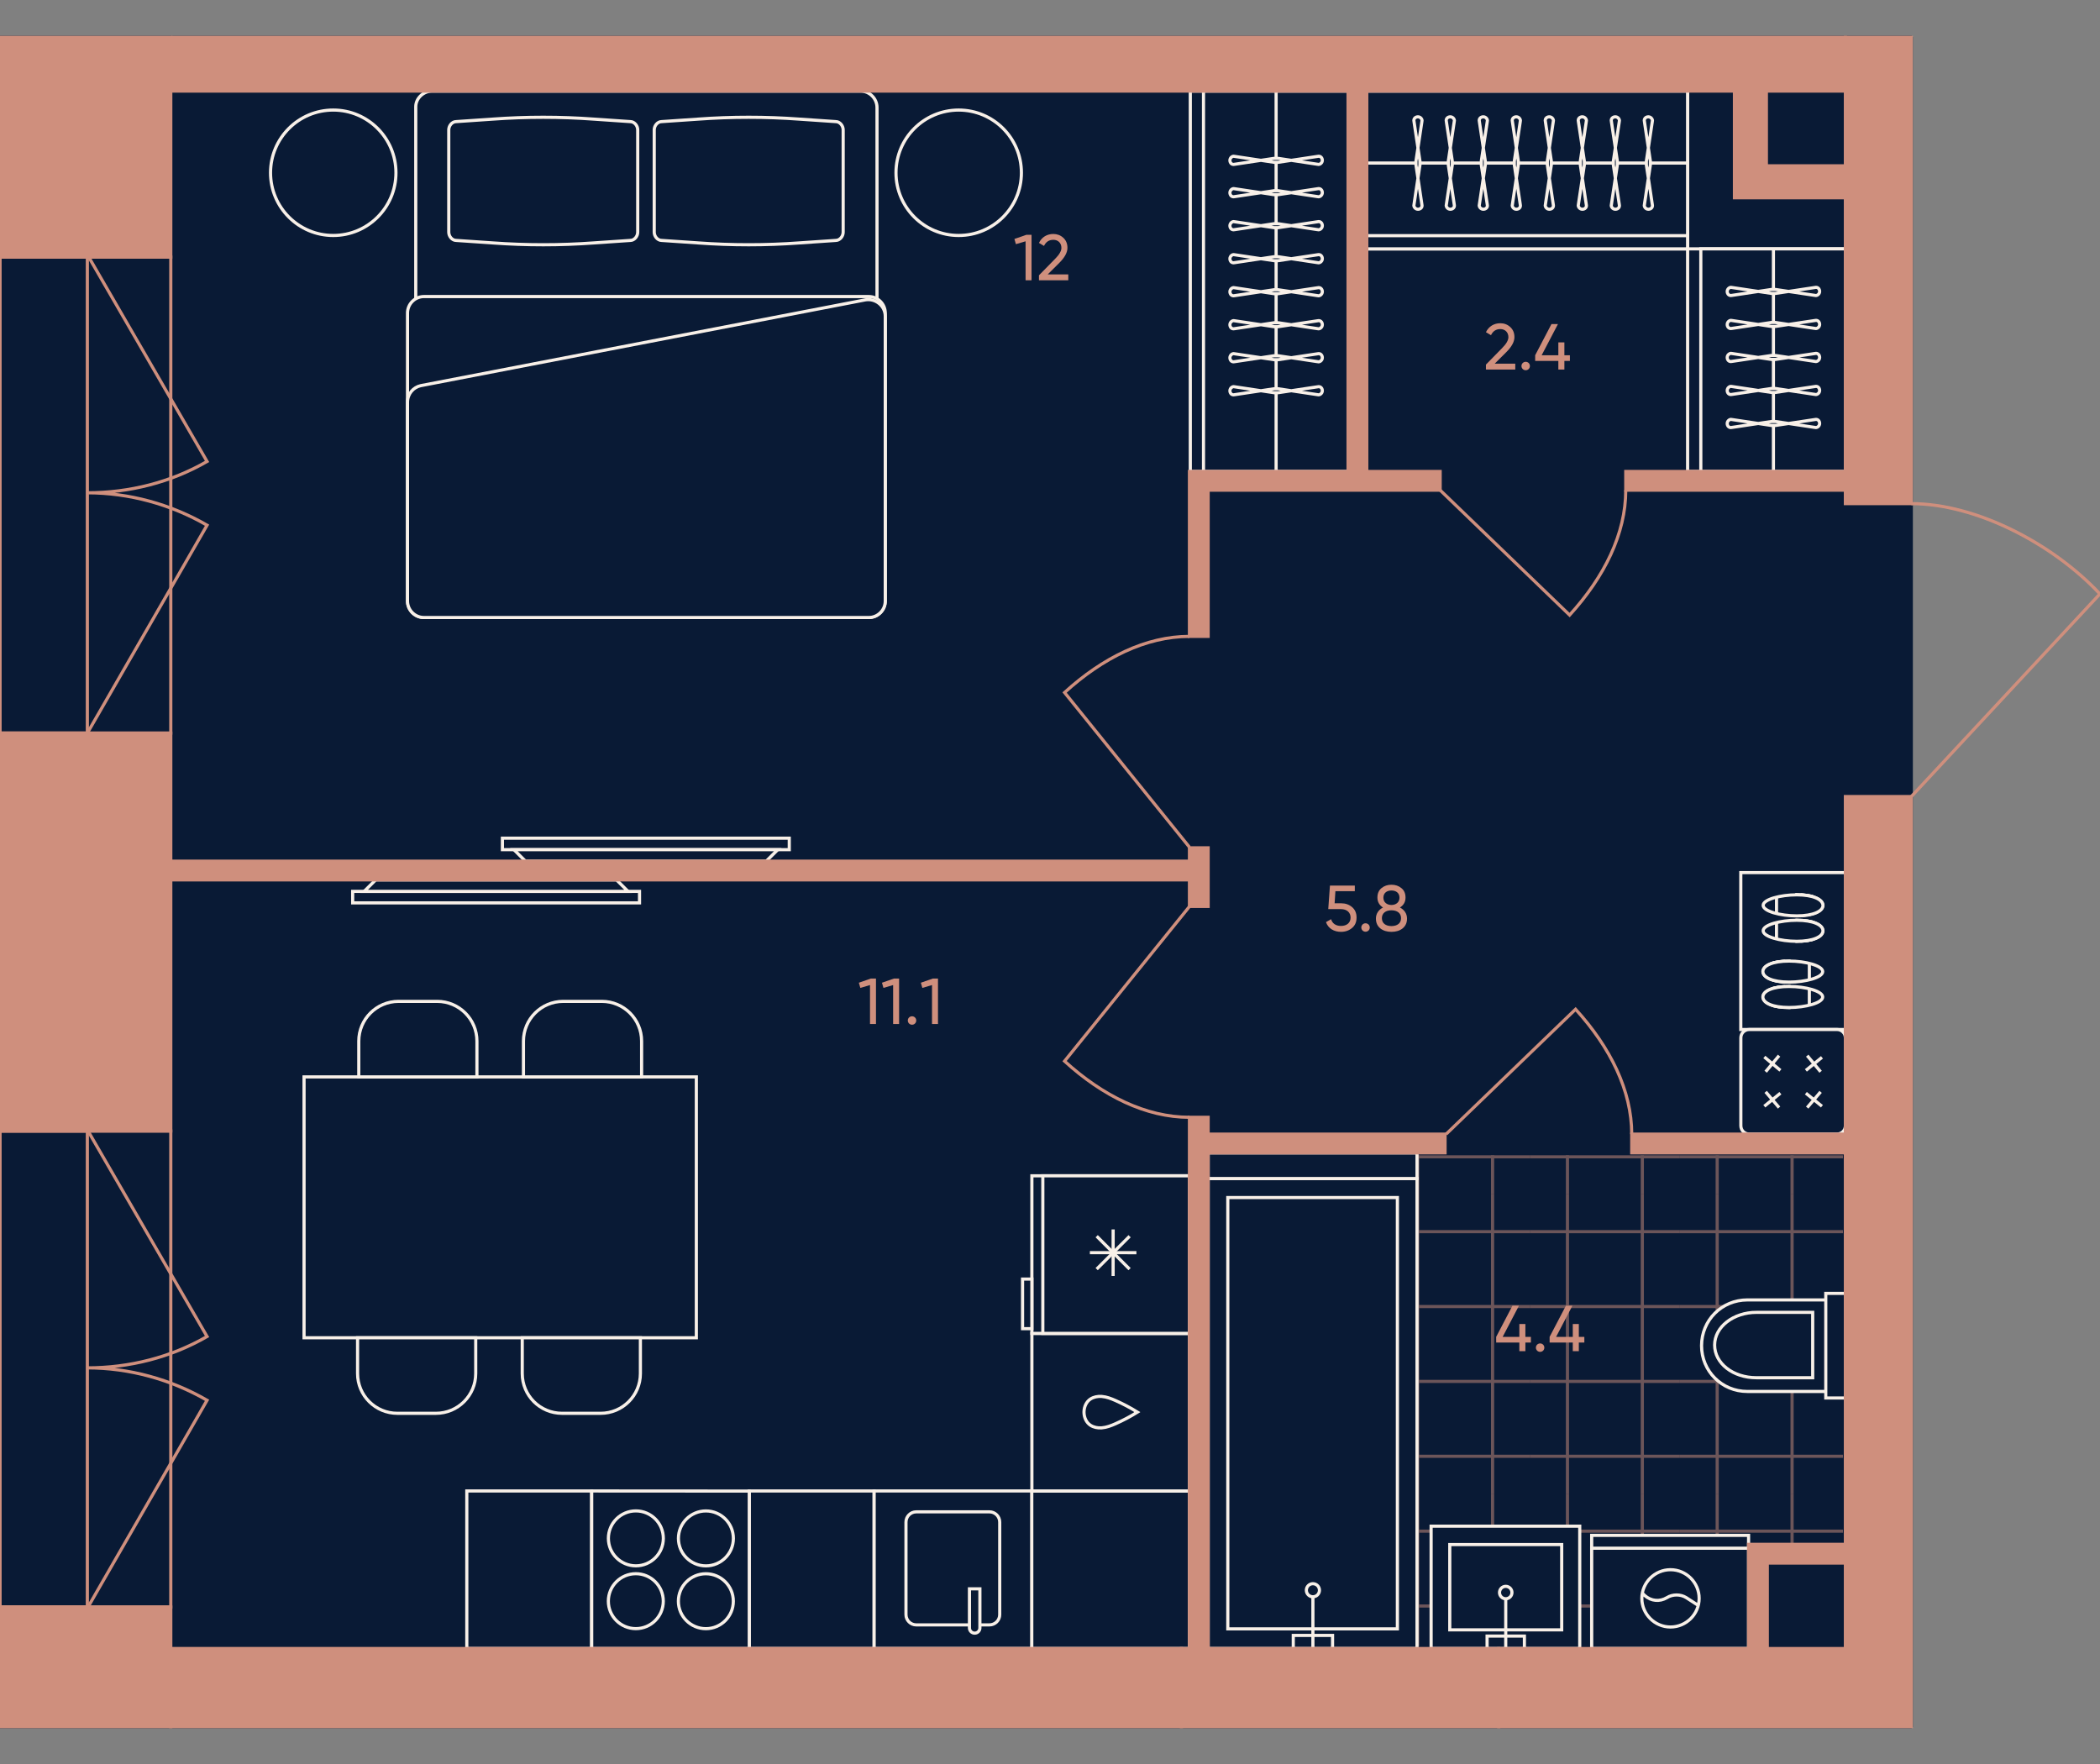 <?xml version="1.0" encoding="utf-8"?>
<!-- Generator: Adobe Illustrator 27.9.0, SVG Export Plug-In . SVG Version: 6.00 Build 0)  -->
<svg version="1.1" id="plan" xmlns="http://www.w3.org/2000/svg" xmlns:xlink="http://www.w3.org/1999/xlink" x="0px" y="0px"
	 viewBox="0 0 500 420" style="enable-background:new 0 0 500 420;" xml:space="preserve">
<rect x="0" y="0" width="500" height="420" fill="#808080" stroke="none"/>
<style type="text/css">
	.st0{fill:#091A35;stroke:#091A35;stroke-width:0.75;stroke-linejoin:round;}
	.st1{clip-path:url(#SVGID_00000102535645829735582440000013843007367750319261_);}
	.st2{opacity:0.5;clip-path:url(#SVGID_00000040570832617439887060000003480192064832965809_);}
	.st3{fill:none;stroke:#CF8F7D;stroke-width:0.75;}
	.st4{opacity:0.5;clip-path:url(#SVGID_00000007411030975085716240000013973035725597365635_);}
	.st5{opacity:0.5;clip-path:url(#SVGID_00000058569133537241457150000007369121209235271866_);}
	.st6{opacity:0.5;clip-path:url(#SVGID_00000136395872657947136240000016758139744776245911_);}
	.st7{opacity:0.5;clip-path:url(#SVGID_00000109015910003040278650000009267454439873183885_);}
	.st8{opacity:0.5;clip-path:url(#SVGID_00000178190849701872896420000009003502609336525206_);}
	.st9{opacity:0.5;clip-path:url(#SVGID_00000109004496453624724430000007751353838451807927_);}
	.st10{opacity:0.5;clip-path:url(#SVGID_00000154385440543495165380000017923334412891277468_);}
	.st11{opacity:0.5;clip-path:url(#SVGID_00000121982895012083339880000007417795387335668367_);}
	.st12{opacity:0.5;clip-path:url(#SVGID_00000116925401203299489890000013790139577790417292_);}
	.st13{opacity:0.5;clip-path:url(#SVGID_00000063607710556523488520000010920463757991711419_);}
	.st14{opacity:0.5;clip-path:url(#SVGID_00000163044187991884020880000004646766110630987152_);}
	.st15{opacity:0.5;clip-path:url(#SVGID_00000016068278903186023690000013795398861596010672_);}
	.st16{opacity:0.5;clip-path:url(#SVGID_00000071519695455623832750000013920917942798041508_);}
	.st17{opacity:0.5;clip-path:url(#SVGID_00000171680817743008495380000000861363878966752662_);}
	.st18{opacity:0.5;clip-path:url(#SVGID_00000085947660647684367880000017897961876783383940_);}
	.st19{opacity:0.5;clip-path:url(#SVGID_00000096047369941311520160000001353301467979687576_);}
	.st20{opacity:0.5;clip-path:url(#SVGID_00000082342807786596812270000016281079375060552630_);}
	.st21{opacity:0.5;clip-path:url(#SVGID_00000066490175754021877110000001697508164015629722_);}
	.st22{opacity:0.5;clip-path:url(#SVGID_00000131348581160223841300000010322794453618711959_);}
	.st23{opacity:0.5;clip-path:url(#SVGID_00000082338721297243649460000017431087081368809137_);}
	.st24{opacity:0.5;clip-path:url(#SVGID_00000028300893245212682560000000781851767464586887_);}
	.st25{opacity:0.5;clip-path:url(#SVGID_00000165215329540049678330000003992400671184397997_);}
	.st26{opacity:0.5;clip-path:url(#SVGID_00000124157735265615991370000012831893163856575655_);}
	.st27{opacity:0.5;clip-path:url(#SVGID_00000070828717650055651100000018262015983756277688_);}
	.st28{opacity:0.5;clip-path:url(#SVGID_00000181052432772094183170000000045144229351598998_);}
	.st29{opacity:0.5;clip-path:url(#SVGID_00000084497344352655823980000009529723971869161909_);}
	.st30{opacity:0.5;clip-path:url(#SVGID_00000116227661308499596050000008756968343273195679_);}
	.st31{opacity:0.5;clip-path:url(#SVGID_00000176753397581167687010000006072005083705456318_);}
	.st32{opacity:0.5;clip-path:url(#SVGID_00000054965492172168270000000012950292230521252751_);}
	.st33{fill:#091A35;stroke:#F8F0E8;stroke-width:0.75;}
	.st34{fill:#091A35;}
	.st35{fill:none;stroke:#F8F0E8;stroke-width:0.75;}
	.st36{fill:none;stroke:#F8F0E8;stroke-width:0.75;stroke-miterlimit:10;}
	.st37{fill:#CF8F7D;}
	.st38{fill:none;stroke:#CF8F7D;stroke-width:0.75;stroke-miterlimit:10;}
	.st39{fill:#CF8F7D;stroke:#CF8F7D;stroke-width:0.75;stroke-miterlimit:10;}
	.st40{fill:none;stroke:#CF8F7D;stroke-width:0.75;stroke-linecap:square;}
</style>
<g id="Floor">
	<polygon id="_x38__00000103965993777977734920000003796928618130750645_" class="st0" points="455.07,119.914 455.07,119.914 
		455.07,8.9 -0.022,8.9 -0.022,411.1 455.07,411.1 455.07,189.657 455.07,189.657 	"/>
	<g id="Wet_Floor_00000043437872211423548820000016711559646102253991_">
		<g>
			<defs>
				<polygon id="SVGID_1_" points="438.843,367.698 416.329,367.698 416.329,391.966 288.191,391.966 288.191,275.02 
					438.843,275.02 				"/>
			</defs>
			<clipPath id="SVGID_00000127032615890680180620000011265552915690196635_">
				<use xlink:href="#SVGID_1_"  style="overflow:visible;"/>
			</clipPath>
			<g style="clip-path:url(#SVGID_00000127032615890680180620000011265552915690196635_);">
				<g>
					<defs>
						
							<rect id="SVGID_00000134946659450079631640000003052216456492733057_" x="435.596" y="248.688" width="35.654" height="35.654"/>
					</defs>
					<clipPath id="SVGID_00000120544998927411485660000011802349253305691031_">
						<use xlink:href="#SVGID_00000134946659450079631640000003052216456492733057_"  style="overflow:visible;"/>
					</clipPath>
					<g style="opacity:0.5;clip-path:url(#SVGID_00000120544998927411485660000011802349253305691031_);">
						<line class="st3" x1="471.25" y1="257.601" x2="435.596" y2="257.601"/>
						<line class="st3" x1="435.596" y1="275.428" x2="471.25" y2="275.428"/>
						<line class="st3" x1="444.51" y1="248.688" x2="444.51" y2="284.342"/>
						<line class="st3" x1="462.337" y1="284.342" x2="462.337" y2="248.688"/>
					</g>
				</g>
			</g>
			<g style="clip-path:url(#SVGID_00000127032615890680180620000011265552915690196635_);">
				<g>
					<defs>
						
							<rect id="SVGID_00000075150946346297601890000014321978690418599332_" x="435.596" y="284.342" width="35.654" height="35.654"/>
					</defs>
					<clipPath id="SVGID_00000146490100952480364300000009809630377128676736_">
						<use xlink:href="#SVGID_00000075150946346297601890000014321978690418599332_"  style="overflow:visible;"/>
					</clipPath>
					<g style="opacity:0.5;clip-path:url(#SVGID_00000146490100952480364300000009809630377128676736_);">
						<line class="st3" x1="471.25" y1="293.255" x2="435.596" y2="293.255"/>
						<line class="st3" x1="435.596" y1="311.082" x2="471.25" y2="311.082"/>
						<line class="st3" x1="444.51" y1="284.342" x2="444.51" y2="319.996"/>
						<line class="st3" x1="462.337" y1="319.996" x2="462.337" y2="284.342"/>
					</g>
				</g>
			</g>
			<g style="clip-path:url(#SVGID_00000127032615890680180620000011265552915690196635_);">
				<g>
					<defs>
						
							<rect id="SVGID_00000076586577912166688770000012641233300488027043_" x="435.596" y="319.996" width="35.654" height="35.654"/>
					</defs>
					<clipPath id="SVGID_00000083767467908453021370000010904878130023391628_">
						<use xlink:href="#SVGID_00000076586577912166688770000012641233300488027043_"  style="overflow:visible;"/>
					</clipPath>
					<g style="opacity:0.5;clip-path:url(#SVGID_00000083767467908453021370000010904878130023391628_);">
						<line class="st3" x1="471.25" y1="328.909" x2="435.596" y2="328.909"/>
						<line class="st3" x1="435.596" y1="346.736" x2="471.25" y2="346.736"/>
						<line class="st3" x1="444.51" y1="319.996" x2="444.51" y2="355.65"/>
						<line class="st3" x1="462.337" y1="355.65" x2="462.337" y2="319.996"/>
					</g>
				</g>
			</g>
			<g style="clip-path:url(#SVGID_00000127032615890680180620000011265552915690196635_);">
				<g>
					<defs>
						
							<rect id="SVGID_00000078739529049018097330000011008566247171971518_" x="435.596" y="355.65" width="35.654" height="35.654"/>
					</defs>
					<clipPath id="SVGID_00000181073144203579189400000006904690038128599741_">
						<use xlink:href="#SVGID_00000078739529049018097330000011008566247171971518_"  style="overflow:visible;"/>
					</clipPath>
					<g style="opacity:0.5;clip-path:url(#SVGID_00000181073144203579189400000006904690038128599741_);">
						<line class="st3" x1="471.25" y1="364.563" x2="435.596" y2="364.563"/>
						<line class="st3" x1="435.596" y1="382.39" x2="471.25" y2="382.39"/>
						<line class="st3" x1="444.51" y1="355.65" x2="444.51" y2="391.304"/>
						<line class="st3" x1="462.337" y1="391.304" x2="462.337" y2="355.65"/>
					</g>
				</g>
			</g>
			<g style="clip-path:url(#SVGID_00000127032615890680180620000011265552915690196635_);">
				<g>
					<defs>
						
							<rect id="SVGID_00000152243980902348364700000005950014681075831482_" x="435.596" y="391.304" width="35.654" height="35.654"/>
					</defs>
					<clipPath id="SVGID_00000135675732928054661310000002094990779586597765_">
						<use xlink:href="#SVGID_00000152243980902348364700000005950014681075831482_"  style="overflow:visible;"/>
					</clipPath>
					<g style="opacity:0.5;clip-path:url(#SVGID_00000135675732928054661310000002094990779586597765_);">
						<line class="st3" x1="471.25" y1="400.217" x2="435.596" y2="400.217"/>
						<line class="st3" x1="435.596" y1="418.044" x2="471.25" y2="418.044"/>
						<line class="st3" x1="444.51" y1="391.304" x2="444.51" y2="426.958"/>
						<line class="st3" x1="462.337" y1="426.958" x2="462.337" y2="391.304"/>
					</g>
				</g>
			</g>
			<g style="clip-path:url(#SVGID_00000127032615890680180620000011265552915690196635_);">
				<g>
					<defs>
						
							<rect id="SVGID_00000048496359820707669240000006107621108737989288_" x="399.942" y="248.688" width="35.654" height="35.654"/>
					</defs>
					<clipPath id="SVGID_00000049932972228548716350000006614717448481620649_">
						<use xlink:href="#SVGID_00000048496359820707669240000006107621108737989288_"  style="overflow:visible;"/>
					</clipPath>
					<g style="opacity:0.5;clip-path:url(#SVGID_00000049932972228548716350000006614717448481620649_);">
						<line class="st3" x1="435.596" y1="257.601" x2="399.942" y2="257.601"/>
						<line class="st3" x1="399.942" y1="275.428" x2="435.596" y2="275.428"/>
						<line class="st3" x1="408.855" y1="248.688" x2="408.855" y2="284.342"/>
						<line class="st3" x1="426.682" y1="284.342" x2="426.682" y2="248.688"/>
					</g>
				</g>
			</g>
			<g style="clip-path:url(#SVGID_00000127032615890680180620000011265552915690196635_);">
				<g>
					<defs>
						
							<rect id="SVGID_00000023990034737313486650000012588615024688559013_" x="399.942" y="284.342" width="35.654" height="35.654"/>
					</defs>
					<clipPath id="SVGID_00000039124479468724240810000017720283744289238919_">
						<use xlink:href="#SVGID_00000023990034737313486650000012588615024688559013_"  style="overflow:visible;"/>
					</clipPath>
					<g style="opacity:0.5;clip-path:url(#SVGID_00000039124479468724240810000017720283744289238919_);">
						<line class="st3" x1="435.596" y1="293.255" x2="399.942" y2="293.255"/>
						<line class="st3" x1="399.942" y1="311.082" x2="435.596" y2="311.082"/>
						<line class="st3" x1="408.855" y1="284.342" x2="408.855" y2="319.996"/>
						<line class="st3" x1="426.682" y1="319.996" x2="426.682" y2="284.342"/>
					</g>
				</g>
			</g>
			<g style="clip-path:url(#SVGID_00000127032615890680180620000011265552915690196635_);">
				<g>
					<defs>
						
							<rect id="SVGID_00000132806034268659958570000014019723428582901891_" x="399.942" y="319.996" width="35.654" height="35.654"/>
					</defs>
					<clipPath id="SVGID_00000049221726143951662050000014061323208484977081_">
						<use xlink:href="#SVGID_00000132806034268659958570000014019723428582901891_"  style="overflow:visible;"/>
					</clipPath>
					<g style="opacity:0.5;clip-path:url(#SVGID_00000049221726143951662050000014061323208484977081_);">
						<line class="st3" x1="435.596" y1="328.909" x2="399.942" y2="328.909"/>
						<line class="st3" x1="399.942" y1="346.736" x2="435.596" y2="346.736"/>
						<line class="st3" x1="408.855" y1="319.996" x2="408.855" y2="355.65"/>
						<line class="st3" x1="426.682" y1="355.65" x2="426.682" y2="319.996"/>
					</g>
				</g>
			</g>
			<g style="clip-path:url(#SVGID_00000127032615890680180620000011265552915690196635_);">
				<g>
					<defs>
						
							<rect id="SVGID_00000130628827664029678090000000147934447766870713_" x="399.942" y="355.65" width="35.654" height="35.654"/>
					</defs>
					<clipPath id="SVGID_00000106131516856398352500000016914282364795204232_">
						<use xlink:href="#SVGID_00000130628827664029678090000000147934447766870713_"  style="overflow:visible;"/>
					</clipPath>
					<g style="opacity:0.5;clip-path:url(#SVGID_00000106131516856398352500000016914282364795204232_);">
						<line class="st3" x1="435.596" y1="364.563" x2="399.942" y2="364.563"/>
						<line class="st3" x1="399.942" y1="382.39" x2="435.596" y2="382.39"/>
						<line class="st3" x1="408.855" y1="355.65" x2="408.855" y2="391.304"/>
						<line class="st3" x1="426.682" y1="391.304" x2="426.682" y2="355.65"/>
					</g>
				</g>
			</g>
			<g style="clip-path:url(#SVGID_00000127032615890680180620000011265552915690196635_);">
				<g>
					<defs>
						
							<rect id="SVGID_00000092433093129153070710000009185855906858508455_" x="399.942" y="391.304" width="35.654" height="35.654"/>
					</defs>
					<clipPath id="SVGID_00000017492837257365771930000014629681210715917214_">
						<use xlink:href="#SVGID_00000092433093129153070710000009185855906858508455_"  style="overflow:visible;"/>
					</clipPath>
					<g style="opacity:0.5;clip-path:url(#SVGID_00000017492837257365771930000014629681210715917214_);">
						<line class="st3" x1="435.596" y1="400.217" x2="399.942" y2="400.217"/>
						<line class="st3" x1="399.942" y1="418.044" x2="435.596" y2="418.044"/>
						<line class="st3" x1="408.855" y1="391.304" x2="408.855" y2="426.958"/>
						<line class="st3" x1="426.682" y1="426.958" x2="426.682" y2="391.304"/>
					</g>
				</g>
			</g>
			<g style="clip-path:url(#SVGID_00000127032615890680180620000011265552915690196635_);">
				<g>
					<defs>
						
							<rect id="SVGID_00000040543669646300908900000009006029810116173488_" x="364.288" y="248.688" width="35.654" height="35.654"/>
					</defs>
					<clipPath id="SVGID_00000118371566999650041500000003605430405061480089_">
						<use xlink:href="#SVGID_00000040543669646300908900000009006029810116173488_"  style="overflow:visible;"/>
					</clipPath>
					<g style="opacity:0.5;clip-path:url(#SVGID_00000118371566999650041500000003605430405061480089_);">
						<line class="st3" x1="399.942" y1="257.601" x2="364.288" y2="257.601"/>
						<line class="st3" x1="364.288" y1="275.428" x2="399.942" y2="275.428"/>
						<line class="st3" x1="373.201" y1="248.688" x2="373.201" y2="284.342"/>
						<line class="st3" x1="391.028" y1="284.342" x2="391.028" y2="248.688"/>
					</g>
				</g>
			</g>
			<g style="clip-path:url(#SVGID_00000127032615890680180620000011265552915690196635_);">
				<g>
					<defs>
						
							<rect id="SVGID_00000090271691166978860170000017825758326738134178_" x="364.288" y="284.342" width="35.654" height="35.654"/>
					</defs>
					<clipPath id="SVGID_00000163049767706179032200000009820634287617142960_">
						<use xlink:href="#SVGID_00000090271691166978860170000017825758326738134178_"  style="overflow:visible;"/>
					</clipPath>
					<g style="opacity:0.5;clip-path:url(#SVGID_00000163049767706179032200000009820634287617142960_);">
						<line class="st3" x1="399.942" y1="293.255" x2="364.288" y2="293.255"/>
						<line class="st3" x1="364.288" y1="311.082" x2="399.942" y2="311.082"/>
						<line class="st3" x1="373.201" y1="284.342" x2="373.201" y2="319.996"/>
						<line class="st3" x1="391.028" y1="319.996" x2="391.028" y2="284.342"/>
					</g>
				</g>
			</g>
			<g style="clip-path:url(#SVGID_00000127032615890680180620000011265552915690196635_);">
				<g>
					<defs>
						
							<rect id="SVGID_00000048485170984955462870000002008902600348160954_" x="364.288" y="319.996" width="35.654" height="35.654"/>
					</defs>
					<clipPath id="SVGID_00000103985388207020616880000006587450905349734795_">
						<use xlink:href="#SVGID_00000048485170984955462870000002008902600348160954_"  style="overflow:visible;"/>
					</clipPath>
					<g style="opacity:0.5;clip-path:url(#SVGID_00000103985388207020616880000006587450905349734795_);">
						<line class="st3" x1="399.942" y1="328.909" x2="364.288" y2="328.909"/>
						<line class="st3" x1="364.288" y1="346.736" x2="399.942" y2="346.736"/>
						<line class="st3" x1="373.201" y1="319.996" x2="373.201" y2="355.65"/>
						<line class="st3" x1="391.028" y1="355.65" x2="391.028" y2="319.996"/>
					</g>
				</g>
			</g>
			<g style="clip-path:url(#SVGID_00000127032615890680180620000011265552915690196635_);">
				<g>
					<defs>
						
							<rect id="SVGID_00000039128038499095529140000005011874164990303663_" x="364.288" y="355.65" width="35.654" height="35.654"/>
					</defs>
					<clipPath id="SVGID_00000001628333266082128560000017815239867205079691_">
						<use xlink:href="#SVGID_00000039128038499095529140000005011874164990303663_"  style="overflow:visible;"/>
					</clipPath>
					<g style="opacity:0.5;clip-path:url(#SVGID_00000001628333266082128560000017815239867205079691_);">
						<line class="st3" x1="399.942" y1="364.563" x2="364.288" y2="364.563"/>
						<line class="st3" x1="364.288" y1="382.39" x2="399.942" y2="382.39"/>
						<line class="st3" x1="373.201" y1="355.65" x2="373.201" y2="391.304"/>
						<line class="st3" x1="391.028" y1="391.304" x2="391.028" y2="355.65"/>
					</g>
				</g>
			</g>
			<g style="clip-path:url(#SVGID_00000127032615890680180620000011265552915690196635_);">
				<g>
					<defs>
						
							<rect id="SVGID_00000090997305276512659270000007689776377552915587_" x="364.288" y="391.304" width="35.654" height="35.654"/>
					</defs>
					<clipPath id="SVGID_00000012443403581684922990000018397166008553888130_">
						<use xlink:href="#SVGID_00000090997305276512659270000007689776377552915587_"  style="overflow:visible;"/>
					</clipPath>
					<g style="opacity:0.5;clip-path:url(#SVGID_00000012443403581684922990000018397166008553888130_);">
						<line class="st3" x1="399.942" y1="400.217" x2="364.288" y2="400.217"/>
						<line class="st3" x1="364.288" y1="418.044" x2="399.942" y2="418.044"/>
						<line class="st3" x1="373.201" y1="391.304" x2="373.201" y2="426.958"/>
						<line class="st3" x1="391.028" y1="426.958" x2="391.028" y2="391.304"/>
					</g>
				</g>
			</g>
			<g style="clip-path:url(#SVGID_00000127032615890680180620000011265552915690196635_);">
				<g>
					<defs>
						
							<rect id="SVGID_00000127017229722121501560000007749127642715114941_" x="328.634" y="248.688" width="35.654" height="35.654"/>
					</defs>
					<clipPath id="SVGID_00000082368920880704808760000005916596359045451910_">
						<use xlink:href="#SVGID_00000127017229722121501560000007749127642715114941_"  style="overflow:visible;"/>
					</clipPath>
					<g style="opacity:0.5;clip-path:url(#SVGID_00000082368920880704808760000005916596359045451910_);">
						<line class="st3" x1="364.288" y1="257.601" x2="328.634" y2="257.601"/>
						<line class="st3" x1="328.634" y1="275.428" x2="364.288" y2="275.428"/>
						<line class="st3" x1="337.547" y1="248.688" x2="337.547" y2="284.342"/>
						<line class="st3" x1="355.374" y1="284.342" x2="355.374" y2="248.688"/>
					</g>
				</g>
			</g>
			<g style="clip-path:url(#SVGID_00000127032615890680180620000011265552915690196635_);">
				<g>
					<defs>
						
							<rect id="SVGID_00000101060907422108140180000017221990205835206319_" x="328.634" y="284.342" width="35.654" height="35.654"/>
					</defs>
					<clipPath id="SVGID_00000149360621406051636310000004250106265712469688_">
						<use xlink:href="#SVGID_00000101060907422108140180000017221990205835206319_"  style="overflow:visible;"/>
					</clipPath>
					<g style="opacity:0.5;clip-path:url(#SVGID_00000149360621406051636310000004250106265712469688_);">
						<line class="st3" x1="364.288" y1="293.255" x2="328.634" y2="293.255"/>
						<line class="st3" x1="328.634" y1="311.082" x2="364.288" y2="311.082"/>
						<line class="st3" x1="337.547" y1="284.342" x2="337.547" y2="319.996"/>
						<line class="st3" x1="355.374" y1="319.996" x2="355.374" y2="284.342"/>
					</g>
				</g>
			</g>
			<g style="clip-path:url(#SVGID_00000127032615890680180620000011265552915690196635_);">
				<g>
					<defs>
						
							<rect id="SVGID_00000065770165740015838860000004448305228685669511_" x="328.634" y="319.996" width="35.654" height="35.654"/>
					</defs>
					<clipPath id="SVGID_00000021081525751704057380000012444757217279571628_">
						<use xlink:href="#SVGID_00000065770165740015838860000004448305228685669511_"  style="overflow:visible;"/>
					</clipPath>
					<g style="opacity:0.5;clip-path:url(#SVGID_00000021081525751704057380000012444757217279571628_);">
						<line class="st3" x1="364.288" y1="328.909" x2="328.634" y2="328.909"/>
						<line class="st3" x1="328.634" y1="346.736" x2="364.288" y2="346.736"/>
						<line class="st3" x1="337.547" y1="319.996" x2="337.547" y2="355.65"/>
						<line class="st3" x1="355.374" y1="355.65" x2="355.374" y2="319.996"/>
					</g>
				</g>
			</g>
			<g style="clip-path:url(#SVGID_00000127032615890680180620000011265552915690196635_);">
				<g>
					<defs>
						
							<rect id="SVGID_00000134949739120786474260000002387524301978835631_" x="328.634" y="355.65" width="35.654" height="35.654"/>
					</defs>
					<clipPath id="SVGID_00000036227939188077429880000015095308679508876692_">
						<use xlink:href="#SVGID_00000134949739120786474260000002387524301978835631_"  style="overflow:visible;"/>
					</clipPath>
					<g style="opacity:0.5;clip-path:url(#SVGID_00000036227939188077429880000015095308679508876692_);">
						<line class="st3" x1="364.288" y1="364.563" x2="328.634" y2="364.563"/>
						<line class="st3" x1="328.634" y1="382.39" x2="364.288" y2="382.39"/>
						<line class="st3" x1="337.547" y1="355.65" x2="337.547" y2="391.304"/>
						<line class="st3" x1="355.374" y1="391.304" x2="355.374" y2="355.65"/>
					</g>
				</g>
			</g>
			<g style="clip-path:url(#SVGID_00000127032615890680180620000011265552915690196635_);">
				<g>
					<defs>
						
							<rect id="SVGID_00000116201415028779738820000013536881166628036992_" x="328.634" y="391.304" width="35.654" height="35.654"/>
					</defs>
					<clipPath id="SVGID_00000111191802682222705450000011365618244581743765_">
						<use xlink:href="#SVGID_00000116201415028779738820000013536881166628036992_"  style="overflow:visible;"/>
					</clipPath>
					<g style="opacity:0.5;clip-path:url(#SVGID_00000111191802682222705450000011365618244581743765_);">
						<line class="st3" x1="364.288" y1="400.217" x2="328.634" y2="400.217"/>
						<line class="st3" x1="328.634" y1="418.044" x2="364.288" y2="418.044"/>
						<line class="st3" x1="337.547" y1="391.304" x2="337.547" y2="426.958"/>
						<line class="st3" x1="355.374" y1="426.958" x2="355.374" y2="391.304"/>
					</g>
				</g>
			</g>
			<g style="clip-path:url(#SVGID_00000127032615890680180620000011265552915690196635_);">
				<g>
					<defs>
						
							<rect id="SVGID_00000093150700840144260730000013942021873789853342_" x="292.98" y="248.688" width="35.654" height="35.654"/>
					</defs>
					<clipPath id="SVGID_00000183234649372780256830000004678818618206450590_">
						<use xlink:href="#SVGID_00000093150700840144260730000013942021873789853342_"  style="overflow:visible;"/>
					</clipPath>
					<g style="opacity:0.5;clip-path:url(#SVGID_00000183234649372780256830000004678818618206450590_);">
						<line class="st3" x1="328.634" y1="257.601" x2="292.98" y2="257.601"/>
						<line class="st3" x1="292.98" y1="275.428" x2="328.634" y2="275.428"/>
						<line class="st3" x1="301.893" y1="248.688" x2="301.893" y2="284.342"/>
						<line class="st3" x1="319.72" y1="284.342" x2="319.72" y2="248.688"/>
					</g>
				</g>
			</g>
			<g style="clip-path:url(#SVGID_00000127032615890680180620000011265552915690196635_);">
				<g>
					<defs>
						
							<rect id="SVGID_00000151519607961710924890000018371516689347342733_" x="292.98" y="284.342" width="35.654" height="35.654"/>
					</defs>
					<clipPath id="SVGID_00000083782313232445306030000010382848251735518609_">
						<use xlink:href="#SVGID_00000151519607961710924890000018371516689347342733_"  style="overflow:visible;"/>
					</clipPath>
					<g style="opacity:0.5;clip-path:url(#SVGID_00000083782313232445306030000010382848251735518609_);">
						<line class="st3" x1="328.634" y1="293.255" x2="292.98" y2="293.255"/>
						<line class="st3" x1="292.98" y1="311.082" x2="328.634" y2="311.082"/>
						<line class="st3" x1="301.893" y1="284.342" x2="301.893" y2="319.996"/>
						<line class="st3" x1="319.72" y1="319.996" x2="319.72" y2="284.342"/>
					</g>
				</g>
			</g>
			<g style="clip-path:url(#SVGID_00000127032615890680180620000011265552915690196635_);">
				<g>
					<defs>
						
							<rect id="SVGID_00000000935390986664993030000010389902893057829562_" x="292.98" y="319.996" width="35.654" height="35.654"/>
					</defs>
					<clipPath id="SVGID_00000043451492986221503010000012642496569569718927_">
						<use xlink:href="#SVGID_00000000935390986664993030000010389902893057829562_"  style="overflow:visible;"/>
					</clipPath>
					<g style="opacity:0.5;clip-path:url(#SVGID_00000043451492986221503010000012642496569569718927_);">
						<line class="st3" x1="328.634" y1="328.909" x2="292.98" y2="328.909"/>
						<line class="st3" x1="292.98" y1="346.736" x2="328.634" y2="346.736"/>
						<line class="st3" x1="301.893" y1="319.996" x2="301.893" y2="355.65"/>
						<line class="st3" x1="319.72" y1="355.65" x2="319.72" y2="319.996"/>
					</g>
				</g>
			</g>
			<g style="clip-path:url(#SVGID_00000127032615890680180620000011265552915690196635_);">
				<g>
					<defs>
						
							<rect id="SVGID_00000024706697450814494890000001838960718162398634_" x="292.98" y="355.65" width="35.654" height="35.654"/>
					</defs>
					<clipPath id="SVGID_00000000929206506495534030000017228414119817788089_">
						<use xlink:href="#SVGID_00000024706697450814494890000001838960718162398634_"  style="overflow:visible;"/>
					</clipPath>
					<g style="opacity:0.5;clip-path:url(#SVGID_00000000929206506495534030000017228414119817788089_);">
						<line class="st3" x1="328.634" y1="364.563" x2="292.98" y2="364.563"/>
						<line class="st3" x1="292.98" y1="382.39" x2="328.634" y2="382.39"/>
						<line class="st3" x1="301.893" y1="355.65" x2="301.893" y2="391.304"/>
						<line class="st3" x1="319.72" y1="391.304" x2="319.72" y2="355.65"/>
					</g>
				</g>
			</g>
			<g style="clip-path:url(#SVGID_00000127032615890680180620000011265552915690196635_);">
				<g>
					<defs>
						
							<rect id="SVGID_00000110467716893622214770000006978915918149474200_" x="292.98" y="391.304" width="35.654" height="35.654"/>
					</defs>
					<clipPath id="SVGID_00000105410749273059969270000001248355227079215794_">
						<use xlink:href="#SVGID_00000110467716893622214770000006978915918149474200_"  style="overflow:visible;"/>
					</clipPath>
					<g style="opacity:0.5;clip-path:url(#SVGID_00000105410749273059969270000001248355227079215794_);">
						<line class="st3" x1="328.634" y1="400.217" x2="292.98" y2="400.217"/>
						<line class="st3" x1="292.98" y1="418.044" x2="328.634" y2="418.044"/>
						<line class="st3" x1="301.893" y1="391.304" x2="301.893" y2="426.958"/>
						<line class="st3" x1="319.72" y1="426.958" x2="319.72" y2="391.304"/>
					</g>
				</g>
			</g>
			<g style="clip-path:url(#SVGID_00000127032615890680180620000011265552915690196635_);">
				<g>
					<defs>
						
							<rect id="SVGID_00000115508000256684147690000008979148989265068962_" x="257.326" y="248.688" width="35.654" height="35.654"/>
					</defs>
					<clipPath id="SVGID_00000034810171783354044940000016064695403338384775_">
						<use xlink:href="#SVGID_00000115508000256684147690000008979148989265068962_"  style="overflow:visible;"/>
					</clipPath>
					<g style="opacity:0.5;clip-path:url(#SVGID_00000034810171783354044940000016064695403338384775_);">
						<line class="st3" x1="292.98" y1="257.601" x2="257.326" y2="257.601"/>
						<line class="st3" x1="257.326" y1="275.428" x2="292.98" y2="275.428"/>
						<line class="st3" x1="266.239" y1="248.688" x2="266.239" y2="284.342"/>
						<line class="st3" x1="284.066" y1="284.342" x2="284.066" y2="248.688"/>
					</g>
				</g>
			</g>
			<g style="clip-path:url(#SVGID_00000127032615890680180620000011265552915690196635_);">
				<g>
					<defs>
						
							<rect id="SVGID_00000097498471786455210890000011763365938952361645_" x="257.326" y="284.342" width="35.654" height="35.654"/>
					</defs>
					<clipPath id="SVGID_00000044159531703937320320000017112283457227317431_">
						<use xlink:href="#SVGID_00000097498471786455210890000011763365938952361645_"  style="overflow:visible;"/>
					</clipPath>
					<g style="opacity:0.5;clip-path:url(#SVGID_00000044159531703937320320000017112283457227317431_);">
						<line class="st3" x1="292.98" y1="293.255" x2="257.326" y2="293.255"/>
						<line class="st3" x1="257.326" y1="311.082" x2="292.98" y2="311.082"/>
						<line class="st3" x1="266.239" y1="284.342" x2="266.239" y2="319.996"/>
						<line class="st3" x1="284.066" y1="319.996" x2="284.066" y2="284.342"/>
					</g>
				</g>
			</g>
			<g style="clip-path:url(#SVGID_00000127032615890680180620000011265552915690196635_);">
				<g>
					<defs>
						
							<rect id="SVGID_00000151503583583929539250000014534286212597315731_" x="257.326" y="319.996" width="35.654" height="35.654"/>
					</defs>
					<clipPath id="SVGID_00000021826568732280363140000003800491378092084361_">
						<use xlink:href="#SVGID_00000151503583583929539250000014534286212597315731_"  style="overflow:visible;"/>
					</clipPath>
					<g style="opacity:0.5;clip-path:url(#SVGID_00000021826568732280363140000003800491378092084361_);">
						<line class="st3" x1="292.98" y1="328.909" x2="257.326" y2="328.909"/>
						<line class="st3" x1="257.326" y1="346.736" x2="292.98" y2="346.736"/>
						<line class="st3" x1="266.239" y1="319.996" x2="266.239" y2="355.65"/>
						<line class="st3" x1="284.066" y1="355.65" x2="284.066" y2="319.996"/>
					</g>
				</g>
			</g>
			<g style="clip-path:url(#SVGID_00000127032615890680180620000011265552915690196635_);">
				<g>
					<defs>
						
							<rect id="SVGID_00000165928089454476624430000005327942913975927483_" x="257.326" y="355.65" width="35.654" height="35.654"/>
					</defs>
					<clipPath id="SVGID_00000137826736910672628110000017733534179616162945_">
						<use xlink:href="#SVGID_00000165928089454476624430000005327942913975927483_"  style="overflow:visible;"/>
					</clipPath>
					<g style="opacity:0.5;clip-path:url(#SVGID_00000137826736910672628110000017733534179616162945_);">
						<line class="st3" x1="292.98" y1="364.563" x2="257.326" y2="364.563"/>
						<line class="st3" x1="257.326" y1="382.39" x2="292.98" y2="382.39"/>
						<line class="st3" x1="266.239" y1="355.65" x2="266.239" y2="391.304"/>
						<line class="st3" x1="284.066" y1="391.304" x2="284.066" y2="355.65"/>
					</g>
				</g>
			</g>
			<g style="clip-path:url(#SVGID_00000127032615890680180620000011265552915690196635_);">
				<g>
					<defs>
						
							<rect id="SVGID_00000023273396150339770830000004824243766765591718_" x="257.326" y="391.304" width="35.654" height="35.654"/>
					</defs>
					<clipPath id="SVGID_00000068662473735467761000000017390708345619149757_">
						<use xlink:href="#SVGID_00000023273396150339770830000004824243766765591718_"  style="overflow:visible;"/>
					</clipPath>
					<g style="opacity:0.5;clip-path:url(#SVGID_00000068662473735467761000000017390708345619149757_);">
						<line class="st3" x1="292.98" y1="400.217" x2="257.326" y2="400.217"/>
						<line class="st3" x1="257.326" y1="418.044" x2="292.98" y2="418.044"/>
						<line class="st3" x1="266.239" y1="391.304" x2="266.239" y2="426.958"/>
						<line class="st3" x1="284.066" y1="426.958" x2="284.066" y2="391.304"/>
					</g>
				</g>
			</g>
		</g>
	</g>
</g>
<g id="Furniture">
	<g id="Bathroom_00000157292652082110785140000011063009192470307247_">
		<g id="Bath">
		</g>
		<g id="WC">
		</g>
		<g id="Sink">
		</g>
		<g id="WM">
		</g>
		<g id="Bath_00000017503552881846850290000010214199047140663439_">
			<g>
				<g>
					
						<rect id="Rectangle_105_x5F_3_00000049179692628549904150000008674510837797787800_" x="287.655" y="280.607" class="st33" width="49.731" height="111.895"/>
					
						<rect id="Rectangle_106_x5F_5_00000124162437093710332110000009985538324556785044_" x="292.332" y="285.132" class="st33" width="40.377" height="102.693"/>
					<g id="Tap_3_00000181809528979059631840000001580216494554102203_">
						
							<rect id="Rectangle_106_x5F_6_00000105398748474260005320000006438348451890170292_" x="307.921" y="389.385" class="st33" width="9.354" height="3.118"/>
						
							<circle id="Ellipse_108_x5F_3_00000079444506748863309120000018330340675938912387_" class="st33" cx="312.598" cy="378.628" r="1.559"/>
						<path id="Vector_19_x5F_3_00000043457718243237636030000000416095772051832234_" class="st33" d="M312.598,380.187v12.316"
							/>
					</g>
				</g>
				
					<rect x="287.655" y="274.485" transform="matrix(-1 -1.224647e-16 1.224647e-16 -1 625.041 555.092)" class="st33" width="49.731" height="6.122"/>
			</g>
		</g>
		<g id="WC_00000058583927210307258130000014279461299146945955_">
			<g>
				<path class="st34" d="M434.709,309.505v21.794v1.557h4.67v-24.907h-4.67V309.505z"/>
				<path class="st34" d="M416.029,309.505c-6.071,0-10.897,4.826-10.897,10.897c0,6.071,4.826,10.897,10.897,10.897h18.681
					v-21.794H416.029z"/>
				<path class="st33" d="M434.709,309.505v21.794 M434.709,309.505h-18.681c-6.071,0-10.897,4.826-10.897,10.897
					c0,6.071,4.826,10.897,10.897,10.897h18.681 M434.709,309.505v-1.557h4.67v24.907h-4.67v-1.557"/>
				<path id="WC_00000145756569855255412510000000101343277467377056_" class="st33" d="M418.208,312.463
					c-5.449,0-9.963,3.425-9.963,7.784c0,4.359,4.359,7.784,9.963,7.784h13.388v-15.567H418.208z"/>
			</g>
		</g>
		<g id="Sink_00000127044254160111204660000005742105070770161818_">
			<g>
				
					<rect id="Rectangle_105_x5F_2_00000053545907375896106860000014253747954707302567_" x="340.742" y="363.376" class="st33" width="35.387" height="29.126"/>
				
					<rect id="Rectangle_106_x5F_3_00000108306110516706877790000012125640411816748429_" x="345.183" y="367.755" class="st33" width="26.651" height="20.305"/>
				<g id="Tap_2_00000163785174883127696830000013742395756381704339_">
					
						<rect id="Rectangle_106_x5F_4_00000172437983814494832760000007557260320604311464_" x="354.067" y="389.541" class="st33" width="8.884" height="2.961"/>
					
						<circle id="Ellipse_108_x5F_2_00000042719603578434583950000007410516319886012603_" class="st33" cx="358.509" cy="379.177" r="1.481"/>
					<path id="Vector_19_x5F_2_00000016768529007084242130000008813128079715166117_" class="st33" d="M358.509,380.657v11.845"/>
				</g>
			</g>
		</g>
		<g id="WM_00000083048730073880877400000013019524754030011306_">
			<g>
				
					<rect id="Rectangle_105_x5F_4_00000170999822086631203100000006872940050938802327_" x="378.972" y="365.56" class="st33" width="37.358" height="26.943"/>
				
					<rect id="Rectangle_106_x5F_8_00000018217525949072519410000013635486147488397237_" x="378.972" y="368.62" class="st33" width="37.358" height="23.882"/>
				<g id="Vector_3_00000003082953690626597860000015601336818017701014_">
					<path class="st34" d="M397.736,373.738c3.753,0,6.823,3.071,6.823,6.823c0,3.753-3.071,6.823-6.823,6.823
						s-6.823-3.071-6.823-6.823C390.913,376.808,393.983,373.738,397.736,373.738z"/>
					<path class="st35" d="M404.389,382.267l-2.9-1.876c-1.365-0.853-3.241-0.853-4.606,0
						c-1.706,1.024-3.753,0.853-5.288-0.512l-0.567-0.567 M397.736,373.738c3.753,0,6.823,3.071,6.823,6.823
						c0,3.753-3.071,6.823-6.823,6.823s-6.823-3.071-6.823-6.823C390.913,376.808,393.983,373.738,397.736,373.738z"/>
				</g>
			</g>
		</g>
	</g>
	<g id="Sofa_00000124850226402579289540000018279511276634563240_">
		<g id="TV_00000155828907137638628950000007643262846703383193_">
		</g>
		<g id="TV_00000114031183331286238400000010674222341274951860_">
			<g>
				
					<rect id="Rectangle_116_x5F_2_00000116212828582721352210000006727701993369539467_" x="83.97" y="212.233" class="st33" width="68.295" height="2.737"/>
				<path id="Rectangle_117_x5F_2_00000152245854528475220300000014378104510915304374_" class="st33" d="M86.707,212.233h62.82
					l-2.737-2.737H89.444L86.707,212.233z"/>
			</g>
		</g>
		<g id="Wardrobe_00000054976198829045725630000011330965426978798519_">
			<rect x="324.378" y="21.697" class="st36" width="77.429" height="37.567"/>
			<g>
				<polygon class="st36" points="391.231,55.546 391.219,25.4 380.463,40.948 				"/>
				<path class="st36" d="M373.622,40.945c-0.002-4.279,6.84-4.281,6.841-0.003"/>
			</g>
			<g>
				<polygon class="st36" points="370.735,55.554 370.723,25.408 359.968,40.956 				"/>
				<path class="st36" d="M353.126,40.953c-0.002-4.279,6.84-4.281,6.841-0.003"/>
			</g>
			<g>
				<polygon class="st36" points="349.415,55.554 349.403,25.408 338.647,40.956 				"/>
				<path class="st36" d="M331.806,40.953c-0.002-4.279,6.84-4.281,6.841-0.003"/>
			</g>
		</g>
		<g id="Big_x5F_table_00000069396963929581193020000016532686766675814076_">
			
				<rect id="Rectangle_115_00000111910073065696462350000012440847808897255595_" x="72.393" y="256.405" class="st33" width="93.401" height="62.111"/>
			<g>
				<path class="st33" d="M113.554,256.405H85.424v-8.517c0-5.228,4.238-9.466,9.466-9.466h9.199
					c5.228,0,9.466,4.238,9.466,9.466V256.405z"/>
				<path class="st33" d="M152.764,256.405h-28.131v-8.517c0-5.228,4.238-9.466,9.466-9.466h9.199
					c5.228,0,9.466,4.238,9.466,9.466V256.405z"/>
			</g>
			<g>
				<path class="st33" d="M113.267,318.517H85.136v8.517c0,5.228,4.238,9.466,9.466,9.466h9.199
					c5.228,0,9.466-4.238,9.466-9.466V318.517z"/>
				<path class="st33" d="M152.476,318.517h-28.131v8.517c0,5.228,4.238,9.466,9.466,9.466h9.199
					c5.228,0,9.466-4.238,9.466-9.466V318.517z"/>
			</g>
		</g>
		<rect x="111.144" y="354.991" class="st36" width="29.735" height="37.511"/>
		<rect x="178.394" y="354.991" class="st36" width="29.735" height="37.511"/>
		<rect x="245.643" y="354.988" class="st36" width="37.556" height="37.514"/>
		<g id="Oven">
			<polygon class="st33" points="178.394,355.015 140.879,354.991 140.879,392.502 178.394,392.502 			"/>
			<g>
				<path class="st33" d="M151.39,374.692c-3.613-0.002-6.543,2.923-6.545,6.535
					c-0.002,3.611,2.924,6.541,6.537,6.543c3.613,0.002,6.543-2.924,6.545-6.535
					C157.93,377.623,155.003,374.694,151.39,374.692z"/>
				<path class="st33" d="M168.066,374.702c-3.613-0.002-6.543,2.924-6.545,6.535
					c-0.002,3.611,2.925,6.541,6.537,6.543c3.613,0.002,6.543-2.924,6.545-6.535
					C174.605,377.634,171.679,374.704,168.066,374.702z"/>
				<path class="st33" d="M151.4,359.738c-3.613-0.002-6.543,2.924-6.545,6.535
					c-0.002,3.611,2.924,6.541,6.537,6.543c3.613,0.002,6.543-2.924,6.545-6.535
					C157.939,362.669,155.012,359.74,151.4,359.738z"/>
				<path class="st33" d="M168.067,372.826c3.613,0.002,6.543-2.923,6.545-6.535c0.002-3.611-2.925-6.541-6.537-6.543
					c-3.613-0.002-6.543,2.923-6.545,6.535C161.528,369.895,164.455,372.824,168.067,372.826z"/>
			</g>
		</g>
		<g id="Dishwasher">
			<rect x="245.688" y="317.473" class="st33" width="37.51" height="37.517"/>
			<path class="st33" d="M259.643,333.097c-0.985,0.634-1.507,1.823-1.546,2.989v0.279
				c0.039,1.166,0.562,2.355,1.547,2.989c0.753,0.485,1.683,0.665,2.569,0.615
				c0.042-0.002,0.084-0.005,0.125-0.009c1.143-0.091,2.234-0.518,3.284-0.983
				c1.782-0.789,3.509-1.703,5.164-2.731c-0.014-0.009-0.029-0.015-0.044-0.023
				c0.015-0.008,0.03-0.014,0.044-0.023c-1.655-1.028-3.383-1.94-5.165-2.729
				c-1.05-0.465-2.141-0.892-3.284-0.982c-0.042-0.004-0.084-0.006-0.126-0.009
				C261.326,332.431,260.396,332.611,259.643,333.097z"/>
		</g>
		<g id="Sinkk">
			<g>
				
					<rect x="208.129" y="354.988" transform="matrix(-1 2.872681e-05 -2.872681e-05 -1 453.783 747.483)" class="st33" width="37.514" height="37.514"/>
			</g>
			<g>
				<path class="st33" d="M230.819,386.878l-12.664,0c-1.351,0-2.447-1.095-2.447-2.447l-0.001-22.021
					c0-1.351,1.095-2.447,2.447-2.447l17.428-0.001c1.351,0,2.447,1.095,2.447,2.447l0.001,22.021
					c0,1.351-1.095,2.447-2.447,2.447l-2.275,0"/>
				<path class="st33" d="M233.308,378.29l0,9.312c0,0.687-0.557,1.244-1.244,1.244
					c-0.687,0-1.244-0.557-1.244-1.244l-0-9.312L233.308,378.29z"/>
			</g>
		</g>
		<g id="TV_x5F_stand_00000165931914414309183340000009131073420046529181_">
			
				<rect id="Rectangle_116_x5F_2_00000120524147311346798850000009730191319258212247_" x="119.623" y="199.565" class="st33" width="68.295" height="2.737"/>
			<path id="Rectangle_117_x5F_2_00000105401961646110521370000013367013782875461014_" class="st33" d="M185.181,202.303
				h-62.82l2.737,2.737h57.346L185.181,202.303z"/>
		</g>
		<g id="Fridge">
			<rect x="245.685" y="279.954" class="st33" width="37.513" height="37.518"/>
			<rect x="243.468" y="304.54" class="st33" width="2.217" height="11.809"/>
			<rect x="248.292" y="279.954" class="st33" width="34.907" height="37.518"/>
			<g>
				<line class="st33" x1="259.491" y1="298.254" x2="270.573" y2="298.259"/>
				<line class="st33" x1="265.029" y1="303.797" x2="265.035" y2="292.716"/>
				<line class="st33" x1="268.948" y1="302.176" x2="261.116" y2="294.337"/>
				<line class="st33" x1="268.952" y1="294.341" x2="261.112" y2="302.173"/>
			</g>
		</g>
		<g id="Large_x5F_bed_00000000931678132511449480000009397065872730258050_">
			<g id="Bed_00000018224517069545411290000004389313570257989015_">
			</g>
			<g>
				
					<circle id="Ellipse_112_00000101788875635301810340000002579046237266297021_" class="st33" cx="79.343" cy="41.135" r="14.931"/>
				
					<circle id="Ellipse_113_00000003821910438780076710000011140299238678744478_" class="st33" cx="228.262" cy="41.135" r="14.931"/>
				<g id="Bed_00000133502351890841126620000011123030766739530902_">
					<path id="Rectangle_108_x5F_3_00000078747696360201623640000010698104120754088837_" class="st33" d="M102.918,21.685
						h101.965c2.161,0,3.929,1.768,3.929,3.929v117.485c0,2.161-1.768,3.929-3.929,3.929H102.918
						c-2.161,0-3.929-1.768-3.929-3.929V25.418C98.989,23.453,100.757,21.685,102.918,21.685z"/>
					<path id="Rectangle_112_x5F_3_00000060032432408215138290000007768550811232648110_" class="st33" d="M97.025,74.534
						c0-2.161,1.768-3.929,3.929-3.929h105.894c2.161,0,3.929,1.768,3.929,3.929v68.566
						c0,2.161-1.768,3.929-3.929,3.929H100.954c-2.161,0-3.929-1.768-3.929-3.929V74.534z"/>
					<path id="Rectangle_111_x5F_3_00000132781331612722666630000015274729822696745105_" class="st33" d="M97.025,95.752
						c0-1.965,1.375-3.536,3.143-3.929l105.894-20.432c2.358-0.393,4.715,1.375,4.715,3.929v67.78
						c0,2.161-1.768,3.929-3.929,3.929H100.954c-2.161,0-3.929-1.768-3.929-3.929V95.752z"/>
					<path id="Rectangle_110_00000110443660244149222030000001377153821134116799_" class="st33" d="M155.767,30.919
						c0-0.982,0.786-1.965,1.768-1.965l8.644-0.589c8.055-0.589,16.11-0.589,24.165,0l8.644,0.589
						c0.982,0,1.768,0.982,1.768,1.965v24.361c0,0.982-0.786,1.965-1.768,1.965l-8.644,0.589
						c-8.055,0.589-16.11,0.589-24.165,0l-8.644-0.589c-0.982,0-1.768-0.982-1.768-1.965V30.919z"/>
					<path id="Rectangle_113_x5F_5_00000180335694313336400090000015284742075569619361_" class="st33" d="M106.848,30.919
						c0-0.982,0.786-1.965,1.768-1.965l8.644-0.589c8.055-0.589,16.11-0.589,24.165,0l8.644,0.589
						c0.982,0,1.768,0.982,1.768,1.965v24.361c0,0.982-0.786,1.965-1.768,1.965l-8.644,0.589
						c-8.055,0.589-16.11,0.589-24.165,0l-8.644-0.589c-0.982,0-1.768-0.982-1.768-1.965V30.919z"/>
				</g>
			</g>
		</g>
		<g id="shoe_x5F_rack_00000140693783384067686900000011211946044667442346_">
			<path class="st33" d="M439.379,245.121h-24.903v-37.36h24.903V245.121z"/>
			<g>
				<path class="st33" d="M421.569,231.328c0-0.795,0.245-1.528,0.734-2.078c0.734-0.183,1.589-0.305,2.567-0.366
					c0.672,0.489,1.161,1.406,1.16,2.445c-0,1.039-0.49,1.956-1.162,2.444
					c-0.978-0.061-1.833-0.184-2.567-0.368C421.813,232.856,421.568,232.123,421.569,231.328z"/>
				<path class="st33" d="M426.641,232.43c1.467,0.001,2.628-0.488,2.629-1.099c0-0.611-1.161-1.101-2.628-1.101
					"/>
				<path class="st33" d="M419.796,231.327c0.001-1.406,2.263-2.505,6.235-2.503c0,0,0,0,0.061,0
					c0.428,0.672,0.733,1.528,0.733,2.506c-0,0.978-0.306,1.833-0.734,2.506c0,0,0,0-0.061,0
					C422.057,233.834,419.796,232.672,419.796,231.327z"/>
				<path class="st33" d="M425.969,233.836c3.912,0.002,8.007-1.097,8.008-2.503s-4.094-2.507-8.006-2.509
					c-3.912-0.002-6.235,1.098-6.235,2.503S422.057,233.834,425.969,233.836z"/>
				<line class="st33" x1="430.799" y1="229.376" x2="430.797" y2="233.226"/>
				<path class="st33" d="M421.567,237.379c0-0.795,0.245-1.528,0.734-2.078c0.734-0.183,1.589-0.305,2.567-0.366
					c0.672,0.489,1.161,1.406,1.16,2.445c-0,1.039-0.49,1.956-1.162,2.444
					c-0.978-0.061-1.833-0.184-2.567-0.368C421.81,238.907,421.566,238.173,421.567,237.379z"/>
				<path class="st33" d="M426.639,238.481c1.467,0.001,2.628-0.488,2.629-1.099c0-0.611-1.161-1.101-2.628-1.101"
					/>
				<path class="st33" d="M419.794,237.378c0.001-1.406,2.263-2.505,6.235-2.503c0,0,0,0,0.061,0
					c0.428,0.672,0.733,1.528,0.733,2.506c-0,0.978-0.306,1.833-0.734,2.506c0,0,0,0-0.061,0
					C422.055,239.885,419.793,238.784,419.794,237.378z"/>
				<path class="st33" d="M425.966,239.886c3.912,0.002,8.007-1.097,8.008-2.503s-4.094-2.507-8.006-2.509
					c-3.912-0.002-6.235,1.098-6.235,2.503S422.055,239.885,425.966,239.886z"/>
				<line class="st33" x1="430.796" y1="235.427" x2="430.795" y2="239.338"/>
				<path class="st33" d="M432.208,221.614c-0,0.795-0.245,1.528-0.734,2.078c-0.734,0.183-1.589,0.305-2.567,0.366
					c-0.672-0.489-1.161-1.406-1.16-2.445c0-1.039,0.49-1.956,1.162-2.444
					c0.978,0.061,1.833,0.184,2.567,0.368C431.964,220.025,432.208,220.758,432.208,221.614z"/>
				<path class="st33" d="M427.135,220.512c-1.467-0.001-2.628,0.488-2.629,1.099s1.161,1.101,2.628,1.101"/>
				<path class="st33" d="M433.98,221.615c-0.001,1.406-2.262,2.505-6.235,2.503c0,0,0,0-0.061,0
					c-0.428-0.672-0.733-1.528-0.733-2.506c0-0.978,0.306-1.833,0.734-2.506c0,0,0,0,0.061,0
					C431.72,219.108,433.981,220.209,433.98,221.615z"/>
				<path class="st33" d="M427.808,219.106c-3.912-0.002-8.007,1.097-8.008,2.503
					c-0.001,1.406,4.094,2.507,8.006,2.509c3.912,0.002,6.235-1.098,6.235-2.503S431.72,219.108,427.808,219.106z"
					/>
				<line class="st33" x1="422.978" y1="223.566" x2="422.979" y2="219.655"/>
				<path class="st33" d="M432.21,215.502c-0,0.795-0.245,1.528-0.734,2.078c-0.734,0.183-1.589,0.305-2.567,0.366
					c-0.672-0.489-1.161-1.406-1.16-2.445c0-1.039,0.49-1.956,1.162-2.444
					c0.978,0.061,1.833,0.184,2.567,0.368C431.966,213.974,432.21,214.708,432.21,215.502z"/>
				<path class="st33" d="M427.137,214.4c-1.467-0.001-2.628,0.488-2.629,1.099
					c-0,0.611,1.161,1.101,2.628,1.101"/>
				<path class="st33" d="M433.983,215.503c-0.001,1.406-2.262,2.505-6.235,2.503c0,0,0,0-0.061,0
					c-0.428-0.672-0.733-1.528-0.733-2.506c0-0.978,0.306-1.833,0.734-2.506c0,0,0,0,0.061,0
					C431.722,213.057,433.983,214.158,433.983,215.503z"/>
				<path class="st33" d="M427.81,213.055c-3.912-0.002-8.007,1.097-8.008,2.503
					c-0.001,1.406,4.094,2.507,8.006,2.509c3.912,0.002,6.235-1.098,6.235-2.503
					C433.983,214.158,431.722,213.057,427.81,213.055z"/>
				<line class="st33" x1="422.98" y1="217.454" x2="422.982" y2="213.604"/>
			</g>
		</g>
		<g id="ottoman_00000118388293915939091510000012527296019610824102_">
			<g>
				<path class="st33" d="M439.379,268.026c-0,1.117-0.878,1.986-1.995,1.986h-20.903
					c-1.117-0-1.994-0.878-1.994-1.995l0-20.903c0-1.117,0.886-1.994,2.003-1.994h20.903
					c1.117,0,1.986,0.887,1.986,2.004V268.026z"/>
				<line class="st33" x1="420.078" y1="251.663" x2="423.907" y2="254.856"/>
				<line class="st33" x1="420.396" y1="255.173" x2="423.589" y2="251.345"/>
				<line class="st33" x1="430.291" y1="251.348" x2="433.481" y2="255.179"/>
				<line class="st33" x1="429.97" y1="254.858" x2="433.801" y2="251.748"/>
				<line class="st33" x1="420.074" y1="263.391" x2="423.905" y2="260.281"/>
				<line class="st33" x1="420.394" y1="259.96" x2="423.584" y2="263.711"/>
				<line class="st33" x1="430.286" y1="263.714" x2="433.479" y2="259.965"/>
				<line class="st33" x1="429.968" y1="260.283" x2="433.796" y2="263.396"/>
			</g>
		</g>
		<g id="Wardrobe_00000055695259933706468260000012610406519318545280_">
			
				<rect id="Rectangle_116_x5F_4_00000085954232311231572380000002732141456290401171_" x="324.375" y="21.686" class="st33" width="77.433" height="37.567"/>
			
				<rect id="Rectangle_117_x5F_3_00000091714478085531284960000016529573767573550778_" x="324.375" y="21.686" class="st33" width="77.433" height="34.424"/>
			<path id="Vector_25_00000145050267060909507710000004451546064814807973_" class="st33" d="M324.375,38.819h77.433"/>
			<g id="Vector_4_00000160153992153854927400000017767091553736508090_">
				<path class="st33" d="M336.666,28.916c-0.157-0.629,0.314-1.1,0.943-1.1c0.629,0,1.1,0.629,0.943,1.1
					l-1.415,9.431c0,0.314,0,0.629,0,0.943l1.415,9.431c0.157,0.629-0.314,1.1-0.943,1.1
					c-0.629,0-1.1-0.629-0.943-1.1l1.415-9.431c0-0.314,0-0.629,0-0.943L336.666,28.916z"/>
				<path class="st33" d="M344.368,28.916c-0.157-0.629,0.314-1.1,0.943-1.1s1.1,0.629,0.943,1.1
					l-1.415,9.431c0,0.314,0,0.629,0,0.943l1.415,9.431c0.157,0.629-0.314,1.1-0.943,1.1
					s-1.1-0.629-0.943-1.1l1.415-9.431c0-0.314,0-0.629,0-0.943L344.368,28.916z"/>
				<path class="st33" d="M352.227,28.916c-0.157-0.629,0.314-1.1,0.943-1.1s1.1,0.629,0.943,1.1
					l-1.415,9.431c0,0.314,0,0.629,0,0.943l1.415,9.431c0.157,0.629-0.314,1.1-0.943,1.1
					s-1.1-0.629-0.943-1.1l1.415-9.431c0-0.314,0-0.629,0-0.943L352.227,28.916z"/>
				<path class="st33" d="M360.087,28.916c-0.157-0.629,0.314-1.1,0.943-1.1s1.1,0.629,0.943,1.1
					l-1.415,9.431c0,0.314,0,0.629,0,0.943l1.415,9.431c0.157,0.629-0.314,1.1-0.943,1.1
					s-1.1-0.629-0.943-1.1l1.415-9.431c0-0.314,0-0.629,0-0.943L360.087,28.916z"/>
				<path class="st33" d="M367.946,28.916c-0.157-0.629,0.314-1.1,0.943-1.1c0.629,0,1.1,0.629,0.943,1.1
					l-1.415,9.431c0,0.314,0,0.629,0,0.943l1.415,9.431c0.157,0.629-0.314,1.1-0.943,1.1
					c-0.629,0-1.1-0.629-0.943-1.1l1.415-9.431c0-0.314,0-0.629,0-0.943L367.946,28.916z"/>
				<path class="st33" d="M375.805,28.916c-0.157-0.629,0.314-1.1,0.943-1.1s1.1,0.629,0.943,1.1l-1.415,9.431
					c0,0.314,0,0.629,0,0.943l1.415,9.431c0.157,0.629-0.314,1.1-0.943,1.1s-1.1-0.629-0.943-1.1
					l1.415-9.431c0-0.314,0-0.629,0-0.943L375.805,28.916z"/>
				<path class="st33" d="M383.664,28.916c-0.157-0.629,0.314-1.1,0.943-1.1s1.1,0.629,0.943,1.1
					l-1.415,9.431c0,0.314,0,0.629,0,0.943l1.415,9.431c0.157,0.629-0.314,1.1-0.943,1.1
					s-1.1-0.629-0.943-1.1l1.415-9.431c0-0.314,0-0.629,0-0.943L383.664,28.916z"/>
				<path class="st33" d="M391.524,28.916c-0.157-0.629,0.314-1.1,0.943-1.1c0.629,0,1.1,0.629,0.943,1.1
					l-1.415,9.431c0,0.314,0,0.629,0,0.943l1.415,9.431c0.157,0.629-0.314,1.1-0.943,1.1
					c-0.629,0-1.1-0.629-0.943-1.1l1.415-9.431c0-0.314,0-0.629,0-0.943L391.524,28.916z"/>
			</g>
		</g>
		<g id="Wardrobe_00000057857266747875054840000009344087952671658397_">
			
				<rect id="Rectangle_116_x5F_4_00000152265844999164257410000006477529141591736482_" x="283.403" y="21.686" class="st33" width="37.567" height="90.567"/>
			
				<rect id="Rectangle_117_x5F_3_00000007424502733050983240000018100911493959639998_" x="286.546" y="21.686" class="st33" width="34.424" height="90.567"/>
			<path id="Vector_25_00000003091984448168090490000013812541301681016492_" class="st33" d="M303.837,21.686v90.567"/>
			<g id="Vector_4_00000175305334627541465240000018206663525244182921_">
				<path class="st33" d="M313.74,37.232c0.629-0.157,1.1,0.314,1.1,0.943c0,0.629-0.629,1.1-1.1,0.943
					l-9.431-1.415c-0.314,0-0.629,0-0.943,0l-9.431,1.415c-0.629,0.157-1.1-0.314-1.1-0.943
					c0-0.629,0.629-1.1,1.1-0.943l9.431,1.415c0.314,0,0.629,0,0.943,0L313.74,37.232z"/>
				<path class="st33" d="M313.74,44.934c0.629-0.157,1.1,0.314,1.1,0.943c0,0.629-0.629,1.1-1.1,0.943
					l-9.431-1.415c-0.314,0-0.629,0-0.943,0l-9.431,1.415c-0.629,0.157-1.1-0.314-1.1-0.943
					c0-0.629,0.629-1.1,1.1-0.943l9.431,1.415c0.314,0,0.629,0,0.943,0L313.74,44.934z"/>
				<path class="st33" d="M313.74,52.793c0.629-0.157,1.1,0.314,1.1,0.943s-0.629,1.1-1.1,0.943
					l-9.431-1.415c-0.314,0-0.629,0-0.943,0l-9.431,1.415c-0.629,0.157-1.1-0.314-1.1-0.943
					s0.629-1.1,1.1-0.943l9.431,1.415c0.314,0,0.629,0,0.943,0L313.74,52.793z"/>
				<path class="st33" d="M313.74,60.653c0.629-0.157,1.1,0.314,1.1,0.943s-0.629,1.1-1.1,0.943
					l-9.431-1.415c-0.314,0-0.629,0-0.943,0l-9.431,1.415c-0.629,0.157-1.1-0.314-1.1-0.943
					s0.629-1.1,1.1-0.943l9.431,1.415c0.314,0,0.629,0,0.943,0L313.74,60.653z"/>
				<path class="st33" d="M313.74,68.512c0.629-0.157,1.1,0.314,1.1,0.943c0,0.629-0.629,1.1-1.1,0.943
					l-9.431-1.415c-0.314,0-0.629,0-0.943,0l-9.431,1.415c-0.629,0.157-1.1-0.314-1.1-0.943
					c0-0.629,0.629-1.1,1.1-0.943l9.431,1.415c0.314,0,0.629,0,0.943,0L313.74,68.512z"/>
				<path class="st33" d="M313.74,76.371c0.629-0.157,1.1,0.314,1.1,0.943c0,0.629-0.629,1.1-1.1,0.943
					l-9.431-1.415c-0.314,0-0.629,0-0.943,0l-9.431,1.415c-0.629,0.157-1.1-0.314-1.1-0.943
					c0-0.629,0.629-1.1,1.1-0.943l9.431,1.415c0.314,0,0.629,0,0.943,0L313.74,76.371z"/>
				<path class="st33" d="M313.74,84.23c0.629-0.157,1.1,0.314,1.1,0.943c0,0.629-0.629,1.1-1.1,0.943
					l-9.431-1.415c-0.314,0-0.629,0-0.943,0l-9.431,1.415c-0.629,0.157-1.1-0.314-1.1-0.943
					c0-0.629,0.629-1.1,1.1-0.943l9.431,1.415c0.314,0,0.629,0,0.943,0L313.74,84.23z"/>
				<path class="st33" d="M313.74,92.09c0.629-0.157,1.1,0.314,1.1,0.943c0,0.629-0.629,1.1-1.1,0.943
					l-9.431-1.415c-0.314,0-0.629,0-0.943,0l-9.431,1.415c-0.629,0.157-1.1-0.314-1.1-0.943
					c0-0.629,0.629-1.1,1.1-0.943l9.431,1.415c0.314,0,0.629,0,0.943,0L313.74,92.09z"/>
			</g>
		</g>
		<g id="Wardrobe_00000129193797903458474810000015203503143749176719_">
			
				<rect id="Rectangle_116_x5F_4_00000000916446123643391830000017771332778776704392_" x="401.811" y="59.253" class="st33" width="37.567" height="52.999"/>
			
				<rect id="Rectangle_117_x5F_3_00000073717321540779520990000017294900795315937697_" x="404.954" y="59.253" class="st33" width="34.424" height="52.999"/>
			<path id="Vector_25_00000095320936277580185480000011512152346739173802_" class="st33" d="M422.245,59.253v52.999"/>
			<g id="Vector_4_00000034791572052893232670000007156827714415032234_">
				<path class="st33" d="M432.147,68.448c0.629-0.157,1.1,0.314,1.1,0.943c0,0.629-0.629,1.1-1.1,0.943
					l-9.431-1.415c-0.314,0-0.629,0-0.943,0l-9.431,1.415c-0.629,0.157-1.1-0.314-1.1-0.943
					c0-0.629,0.629-1.1,1.1-0.943l9.431,1.415c0.314,0,0.629,0,0.943,0L432.147,68.448z"/>
				<path class="st33" d="M432.147,76.307c0.629-0.157,1.1,0.314,1.1,0.943c0,0.629-0.629,1.1-1.1,0.943
					l-9.431-1.415c-0.314,0-0.629,0-0.943,0l-9.431,1.415c-0.629,0.157-1.1-0.314-1.1-0.943
					c0-0.629,0.629-1.1,1.1-0.943l9.431,1.415c0.314,0,0.629,0,0.943,0L432.147,76.307z"/>
				<path class="st33" d="M432.147,84.166c0.629-0.157,1.1,0.314,1.1,0.943c0,0.629-0.629,1.1-1.1,0.943
					l-9.431-1.415c-0.314,0-0.629,0-0.943,0l-9.431,1.415c-0.629,0.157-1.1-0.314-1.1-0.943
					c0-0.629,0.629-1.1,1.1-0.943l9.431,1.415c0.314,0,0.629,0,0.943,0L432.147,84.166z"/>
				<path class="st33" d="M432.147,92.025c0.629-0.157,1.1,0.314,1.1,0.943c0,0.629-0.629,1.1-1.1,0.943
					l-9.431-1.415c-0.314,0-0.629,0-0.943,0l-9.431,1.415c-0.629,0.157-1.1-0.314-1.1-0.943
					c0-0.629,0.629-1.1,1.1-0.943l9.431,1.415c0.314,0,0.629,0,0.943,0L432.147,92.025z"/>
				<path class="st33" d="M432.147,99.885c0.629-0.157,1.1,0.314,1.1,0.943c0,0.629-0.629,1.1-1.1,0.943
					l-9.431-1.415c-0.314,0-0.629,0-0.943,0l-9.431,1.415c-0.629,0.157-1.1-0.314-1.1-0.943
					c0-0.629,0.629-1.1,1.1-0.943l9.431,1.415c0.314,0,0.629,0,0.943,0L432.147,99.885z"/>
			</g>
		</g>
		<g id="Small_x5F_table_00000140015648599237266490000016669532366760242053_">
		</g>
		<g id="Small_x5F_table_00000177461656614657306220000012142457674134316726_">
		</g>
	</g>
	<g id="Kitchen">
	</g>
</g>
<g id="Numbers">
	<g>
		<g>
			<g>
				<path class="st37" d="M207.33,232.991h1.236v10.82h-1.422v-9.274l-2.303,0.681l-0.355-1.237L207.33,232.991z"/>
				<path class="st37" d="M212.834,232.991h1.236v10.82h-1.422v-9.274l-2.303,0.681l-0.355-1.237L212.834,232.991z"/>
				<path class="st37" d="M216.143,242.977c0-0.557,0.448-1.005,1.005-1.005c0.572,0,1.005,0.448,1.005,1.005
					s-0.433,1.005-1.005,1.005C216.591,243.981,216.143,243.533,216.143,242.977z"/>
				<path class="st37" d="M222.095,232.991h1.236v10.82h-1.422v-9.274l-2.303,0.681l-0.355-1.237L222.095,232.991z"/>
			</g>
		</g>
		<g>
			<g>
				<path class="st37" d="M244.37,55.907h1.236v10.82h-1.422v-9.274l-2.303,0.68l-0.355-1.236L244.37,55.907z"/>
				<path class="st37" d="M247.37,66.727v-1.175l3.817-3.895c1.02-1.02,1.53-1.901,1.53-2.628
					c0-1.221-0.85-1.932-1.916-1.932c-1.02,0-1.763,0.479-2.227,1.453l-1.205-0.711
					c0.68-1.407,1.947-2.133,3.416-2.133c0.912,0,1.7,0.294,2.365,0.896c0.664,0.603,1.004,1.407,1.004,2.412
					c0,1.097-0.648,2.288-1.932,3.57l-2.767,2.752h4.899v1.391H247.37z"/>
			</g>
		</g>
		<g>
			<g>
				<path class="st37" d="M364.5,318.303v1.345h-1.313v2.056h-1.438v-2.056h-5.519v-1.345l3.88-7.42h1.546
					l-3.88,7.42h3.973v-3.061h1.438v3.061H364.5z"/>
				<path class="st37" d="M365.691,320.868c0-0.557,0.448-1.005,1.005-1.005c0.572,0,1.005,0.448,1.005,1.005
					s-0.433,1.005-1.005,1.005C366.14,321.873,365.691,321.425,365.691,320.868z"/>
				<path class="st37" d="M377.225,318.303v1.345h-1.313v2.056h-1.438v-2.056h-5.519v-1.345l3.88-7.42h1.546
					l-3.88,7.42h3.973v-3.061h1.438v3.061H377.225z"/>
			</g>
		</g>
		<g>
			<g>
				<path class="st37" d="M319.344,215.068c1.02,0,1.886,0.31,2.581,0.912c0.711,0.604,1.066,1.422,1.066,2.489
					c0,1.051-0.355,1.886-1.082,2.488s-1.592,0.912-2.628,0.912c-1.653,0-3.061-0.819-3.57-2.318l1.221-0.696
					c0.294,1.052,1.16,1.607,2.35,1.607c1.36,0,2.288-0.741,2.288-1.993c0-1.253-0.943-2.01-2.257-2.01
					h-3.061l0.402-5.611h5.92v1.345h-4.622l-0.185,2.875H319.344z"/>
				<path class="st37" d="M324.121,220.834c0-0.557,0.448-1.005,1.005-1.005c0.572,0,1.005,0.448,1.005,1.005
					s-0.433,1.005-1.005,1.005C324.569,221.839,324.121,221.391,324.121,220.834z"/>
				<path class="st37" d="M335.004,218.701c0,0.989-0.34,1.762-1.035,2.334c-0.696,0.557-1.577,0.835-2.675,0.835
					c-1.082,0-1.963-0.278-2.658-0.835c-0.695-0.572-1.036-1.345-1.036-2.334c0-1.159,0.634-2.087,1.685-2.628
					c-0.881-0.557-1.329-1.345-1.329-2.364c0-0.975,0.324-1.731,0.974-2.257c0.664-0.541,1.453-0.804,2.364-0.804
					c0.928,0,1.716,0.263,2.365,0.804c0.665,0.525,0.989,1.282,0.989,2.257c0,1.02-0.448,1.808-1.329,2.364
					C334.37,216.614,335.004,217.542,335.004,218.701z M333.582,218.608c0-1.19-0.912-1.87-2.288-1.87
					c-1.359,0-2.272,0.68-2.272,1.87c0,1.221,0.912,1.886,2.272,1.886
					C332.67,220.494,333.582,219.829,333.582,218.608z M329.378,213.739c0,1.098,0.85,1.731,1.916,1.731
					c1.067,0,1.917-0.634,1.917-1.731c0-1.128-0.804-1.716-1.917-1.716
					C330.197,212.023,329.378,212.611,329.378,213.739z"/>
			</g>
		</g>
		<g>
			<g>
				<path class="st37" d="M353.796,87.983v-1.175l3.817-3.896c1.02-1.02,1.53-1.9,1.53-2.627
					c0-1.222-0.85-1.933-1.916-1.933c-1.02,0-1.763,0.479-2.227,1.453l-1.205-0.711
					c0.68-1.407,1.947-2.133,3.416-2.133c0.912,0,1.7,0.293,2.365,0.896c0.664,0.603,1.004,1.406,1.004,2.411
					c0,1.098-0.648,2.287-1.932,3.57l-2.767,2.751h4.899v1.392H353.796z"/>
				<path class="st37" d="M362.252,87.148c0-0.557,0.448-1.005,1.005-1.005c0.572,0,1.005,0.448,1.005,1.005
					s-0.433,1.005-1.005,1.005C362.7,88.153,362.252,87.705,362.252,87.148z"/>
				<path class="st37" d="M373.785,84.583v1.345h-1.313v2.056h-1.438v-2.056h-5.519V84.583l3.88-7.42h1.546
					l-3.88,7.42h3.973v-3.061h1.438v3.061H373.785z"/>
			</g>
		</g>
	</g>
</g>
<g id="Doors">
	<path id="Door_00000002382036945570845680000005953451197269016457_" class="st38" d="M455.071,189.657l44.907-48.241
		c-11.042-11.825-29.322-21.493-44.907-21.505"/>
	<g id="small_x5F_door_00000014621807721545497080000011886849727526138263_">
		<path id="Door_00000069394201774370829780000008670483567741698439_" class="st38" d="M387.087,116.709
			c-0.009,10.373-5.076,20.62-13.368,29.732l-30.823-29.732"/>
	</g>
	<g id="small_x5F_door_00000104701489844485330670000000068389800424346250_">
		<path id="Door_00000130638195257066248100000006895713383052444863_" class="st38" d="M388.507,270.028
			c-0.009-10.373-5.076-20.62-13.368-29.732l-30.823,29.732"/>
	</g>
	<g id="big_x5F_door_00000018943357140819948520000016305559988110852261_">
		<path id="Door_00000173850283874964290800000012826655478190145170_" class="st38" d="M283.199,151.517
			c-10.373,0.009-20.62,5.076-29.732,13.368l29.732,36.821"/>
	</g>
	<g id="big_x5F_door_00000023250532291608830710000000207769988968292774_">
		<path id="Door_00000148636442840192891660000005638276618091500186_" class="st38" d="M283.199,266.024
			c-10.373-0.009-20.62-5.076-29.732-13.368l29.732-36.821"/>
	</g>
	<path id="Door_00000134955523350431003180000004517846990898518187_" class="st38" d="M20.795,60.627l28.505,49.245
		c-8.639,4.986-18.531,7.46-28.505,7.46c9.974,0,19.867,2.728,28.505,7.714l-28.505,49.5"/>
	<path id="Door_00000044155367311280326930000004779506847849879444_" class="st38" d="M20.795,268.994l28.505,49.226
		c-8.639,4.988-18.531,7.462-28.505,7.462c9.974,0,19.867,2.728,28.505,7.716l-28.505,49.515"/>
</g>
<g id="Walls">
	<g id="Monolith_00000024002276585473855600000018223850464276010667_">
		<rect x="40.664" y="392.502" class="st39" width="240.623" height="18.598"/>
		<rect x="439.378" y="8.9" class="st39" width="15.692" height="111.012"/>
		<polygon class="st39" points="439.378,189.657 439.378,392.502 356.845,392.502 356.845,411.1 455.071,411.1 
			455.07,189.657 		"/>
		<polygon class="st39" points="40.664,411.1 40.664,411.1 40.664,382.621 40.664,382.621 -0.022,382.621 
			-0.022,411.1 		"/>
		<polygon class="st39" points="40.664,269.284 40.664,269.284 40.664,174.546 40.664,174.546 -0.022,174.546 
			-0.022,269.284 		"/>
		<polygon class="st39" points="40.664,61.21 40.664,60.627 40.664,8.9 40.664,8.9 -0.022,8.9 -0.022,61.21 		"/>
	</g>
	<g id="Inwalls_00000079444883237866001970000010617763249738658974_">
		<rect x="388.508" y="270.027" class="st37" width="54.499" height="4.457"/>
		<polygon class="st37" points="416.328,394.203 420.784,394.203 420.784,372.154 443.007,372.154 443.007,367.697 
			416.328,367.697 		"/>
		<rect x="387.085" y="112.252" class="st37" width="55.923" height="4.457"/>
		<polygon class="st37" points="287.656,116.709 342.896,116.709 342.896,112.252 325.425,112.252 325.425,15.291 
			320.969,15.291 320.969,112.252 283.2,112.252 283.2,151.518 287.656,151.518 		"/>
		<polygon class="st37" points="283.2,215.811 287.656,215.811 287.656,201.862 283.2,201.862 283.2,205.039 
			39.379,205.039 39.379,209.495 283.2,209.495 		"/>
		<polygon class="st37" points="287.656,266.023 283.2,266.023 283.2,270.027 283.2,278.493 283.2,393.585 
			287.656,393.585 287.656,278.493 287.656,274.484 344.058,274.484 344.058,270.027 287.656,270.027 		"/>
		<polygon class="st38" points="420.787,394.203 416.33,394.203 416.33,367.698 443.006,367.698 443.006,372.155 
			420.787,372.155 		"/>
		<polygon class="st39" points="420.568,39.48 420.568,19.841 412.961,19.841 412.961,47.087 414.067,47.087 
			420.568,47.087 439.101,47.087 439.101,39.48 		"/>
		<rect x="281.287" y="392.502" class="st39" width="75.558" height="18.598"/>
		<rect x="41.244" y="8.9" class="st39" width="398.133" height="12.786"/>
		<rect x="388.507" y="270.028" class="st38" width="54.499" height="4.457"/>
		<rect x="387.086" y="112.253" class="st38" width="55.921" height="4.457"/>
		<polygon class="st38" points="287.655,116.709 342.895,116.709 342.895,112.253 325.427,112.253 325.427,15.292 
			320.97,15.292 320.97,112.253 283.199,112.253 283.199,151.519 287.655,151.519 		"/>
		<polygon class="st38" points="283.199,215.811 287.655,215.811 287.655,201.862 283.199,201.862 283.199,205.039 
			39.38,205.039 39.38,209.496 283.199,209.496 		"/>
		<polygon class="st38" points="283.199,266.024 283.199,270.028 283.199,278.493 283.199,393.585 287.655,393.585 
			287.655,278.493 287.655,274.485 344.059,274.485 344.059,270.028 287.655,270.028 287.655,266.024 		"/>
	</g>
</g>
<g id="Windows_00000132047173204839183570000000838979038104168593_">
	<g id="wndow_00000050657460819679796620000007170627353441018290_">
	</g>
	<g id="s_x5F_window">
	</g>
	<g id="wndow_00000061446737158056285090000017274627589450126780_">
		<rect x="-0.021" y="269.285" class="st40" width="40.685" height="113.338"/>
		<rect x="-0.021" y="269.285" class="st40" width="20.817" height="113.338"/>
	</g>
	<g id="wndow_00000153664095349087016040000005508742752481049512_">
		<rect x="-0.021" y="61.21" class="st40" width="40.685" height="113.338"/>
		<rect x="-0.021" y="61.21" class="st40" width="20.817" height="113.338"/>
	</g>
	<g id="wndow">
	</g>
</g>
</svg>
